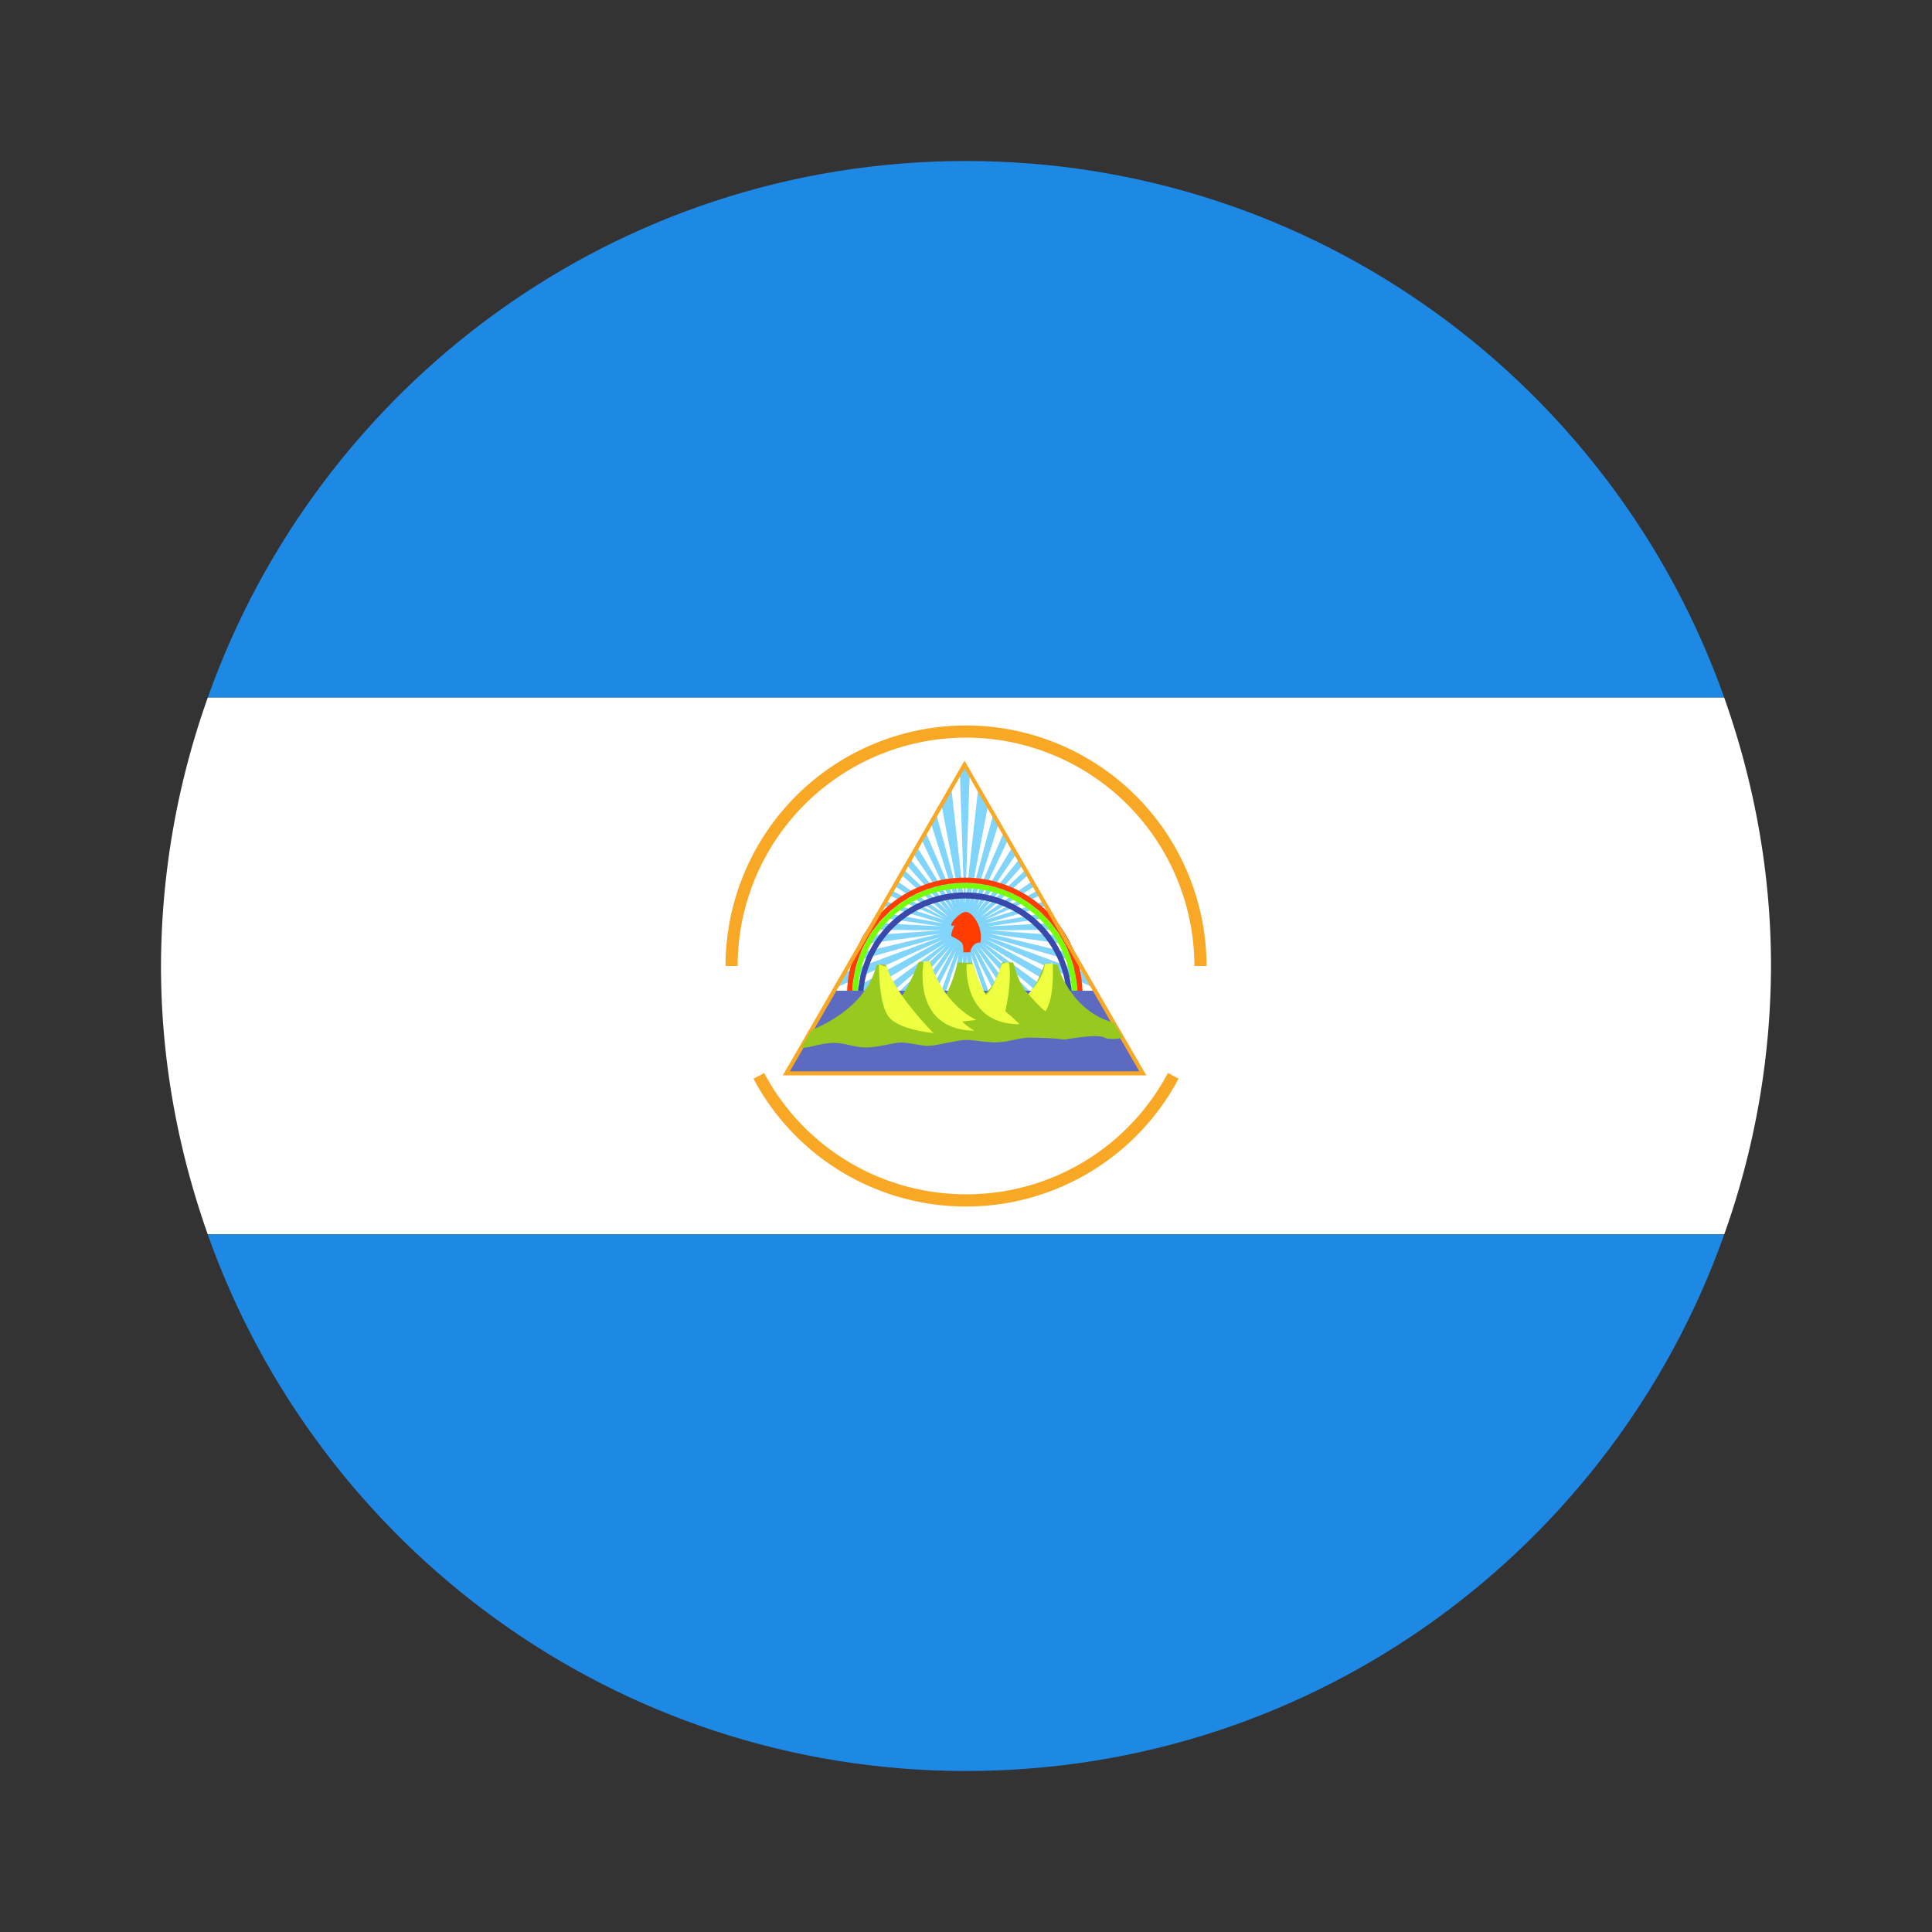 <svg xmlns="http://www.w3.org/2000/svg" width="24" height="24" fill="none" viewBox="0 0 24 24"><rect x="0" y="0" width="24" height="24" fill="#333333" stroke="none"/><path fill="#1E88E5" d="M12 2C7.648 2 3.956 4.786 2.581 8.666h18.838C20.045 4.786 16.352 2 12 2"/><path fill="white" d="M21.419 15.334A10 10 0 0 0 22 12c0-1.17-.212-2.29-.581-3.334H2.581A10 10 0 0 0 2 12c0 1.17.212 2.29.581 3.334z"/><path fill="#1E88E5" d="M12 22c4.353 0 8.045-2.785 9.419-6.666H2.58C3.956 19.214 7.648 22 12 22"/><path fill="#81D4FA" d="m13.667 12.405-3.437.116 1.752-3.022z"/><path fill="white" d="m11.979 11.237-.165-1.48.11-.146zM11.694 9.992l.236 1.23-.301-1.116zM11.568 10.237l.313.994-.379-.888zM11.449 10.432l.396.836-.449-.742zM11.347 10.607l.49.722-.522-.648zM11.27 10.754l.514.575-.551-.522zM11.208 10.877l-.044.081.62.432zM11.119 11.011l.632.4-.668-.347zM11.739 11.43l-.743-.236.066-.065zM11.722 11.472l-.798-.143.04-.081zM11.694 11.508l-.82-.118-.036.073zM11.686 11.557l-.934.066.045-.074zM11.682 11.598l-1.069.256.062-.118zM11.694 11.638l-1.19.44.056-.118zM11.722 11.667l-1.467.803.134-.203zM11.75 11.712l-.925.68-.081-.065zM11.775 11.732l-.774.66h.094zM11.812 11.753l-.644.713.143-.04zM11.845 11.777l-.404.608.077-.008zM11.877 11.81l-.298.591.095-.04zM11.91 11.85l-.2.58.093-.009zM11.963 11.867l-.07.525.066-.004zM11.991 11.237l.165-1.48-.11-.146zM12.276 9.992l-.236 1.231.301-1.117zM12.403 10.237l-.314.994.379-.888zM12.521 10.432l-.396.836.449-.742zM12.623 10.608l-.49.721.522-.648zM12.7 10.754l-.513.575.55-.522zM12.762 10.877l.044.081-.619.432zM12.851 11.011l-.632.4.669-.347zM12.231 11.431l.742-.236-.065-.066zM12.248 11.472l.799-.143-.041-.081zM12.277 11.508l.819-.118.037.074zM12.284 11.557l.934.066-.045-.074zM12.289 11.598l1.068.257-.061-.118zM12.277 11.639l1.19.44-.058-.118zM12.248 11.667l1.467.803-.135-.203zM12.22 11.712l.925.68.081-.064zM12.195 11.733l.774.66h-.094zM12.158 11.753l.644.713-.143-.04zM12.126 11.777l.403.608-.077-.008zM12.093 11.81l.297.591-.093-.04zM12.06 11.85l.2.58-.094-.009zM12.007 11.867l.07.526-.066-.004z"/><path fill="#FF3D00" d="M12.053 11.83s.016-.122.126-.122c.037-.196-.102-.387-.187-.38-.086.009-.253.209-.135.168-.057.122-.037.134-.037.134s.118.053.135.094c.017.04.012.106.012.106z"/><path fill="#3949AB" d="m10.724 12.38-.002-.015a1.265 1.265 0 0 1 2.527 0l-.002.016h.066l.002-.016a1.33 1.33 0 0 0-2.658 0l.001.016z"/><path fill="#76FF03" d="m10.657 12.38-.002-.016c0-.733.597-1.33 1.33-1.33s1.33.597 1.33 1.33l-.002.016h.066l.002-.016c0-.769-.627-1.395-1.396-1.395s-1.396.627-1.396 1.396l.002.015z"/><path fill="#FF3D00" d="m10.589 12.38-.002-.015c0-.771.627-1.398 1.398-1.398a1.4 1.4 0 0 1 1.398 1.398l-.002.016h.066l.001-.016c0-.807-.657-1.463-1.463-1.463s-1.463.656-1.463 1.463l.002.016z"/><path fill="#5C6BC0" d="M10.357 12.307h3.257l.578 1.007-4.423.02z"/><path fill="#F9A825" d="M12 14.988A2.99 2.99 0 0 1 9.36 13.4l.133-.07a2.84 2.84 0 0 0 2.508 1.506 2.83 2.83 0 0 0 2.507-1.507l.133.07A2.99 2.99 0 0 1 12 14.988M14.988 12h-.151A2.84 2.84 0 0 0 12 9.163 2.84 2.84 0 0 0 9.163 12h-.15A2.99 2.99 0 0 1 12 9.012 2.99 2.99 0 0 1 14.988 12"/><path fill="#F9A825" d="M14.24 13.359H9.724l.022-.038 2.236-3.872.021.037zm-4.428-.05h4.341l-2.17-3.761z"/><path fill="#98C91F" d="M9.95 13.016c.093.008.252-.061.403-.061s.257.057.408.057.318-.057.424-.061.26.045.358.041.359-.074.46-.074.253.037.404.029.261-.061.408-.057.264.004.411.024c0 0 .395-.073.485-.028s.236.004.236.004-.048-.07-.11-.184c-.558-.154-.7-.725-.7-.725l-.16-.008s-.093.273-.203.375c-.11-.09-.188-.392-.188-.392h-.139s-.056.249-.203.383c-.098-.089-.168-.379-.168-.379l-.179-.004s-.053.233-.146.4c-.098-.065-.192-.4-.192-.4l-.146-.008s-.103.274-.209.42c-.106-.085-.199-.379-.199-.379s-.114-.032-.123.021c-.142.55-.798.783-.798.783z"/><path fill="#EEFF41" d="M11.596 12.833s-.485-.485-.579-.827c-.057-.004-.098-.029-.098-.029s-.008.493.122.656c.131.163.555.2.555.2M11.474 11.944s-.164.848.631.86c-.102-.057-.151-.114-.151-.114l.175-.02s-.399-.167-.578-.73c-.04.004-.078.004-.078.004M12.008 11.977s-.061.746.656.746a2 2 0 0 0-.176-.16s.09-.378.045-.607a.14.14 0 0 0-.09.025s-.105.318-.195.375c-.07-.09-.159-.38-.159-.38zM13.076 11.96s.032.428-.09.603c-.065-.045-.212-.216-.212-.216s.2-.204.204-.375c.06.009.098-.012.098-.012"/></svg>